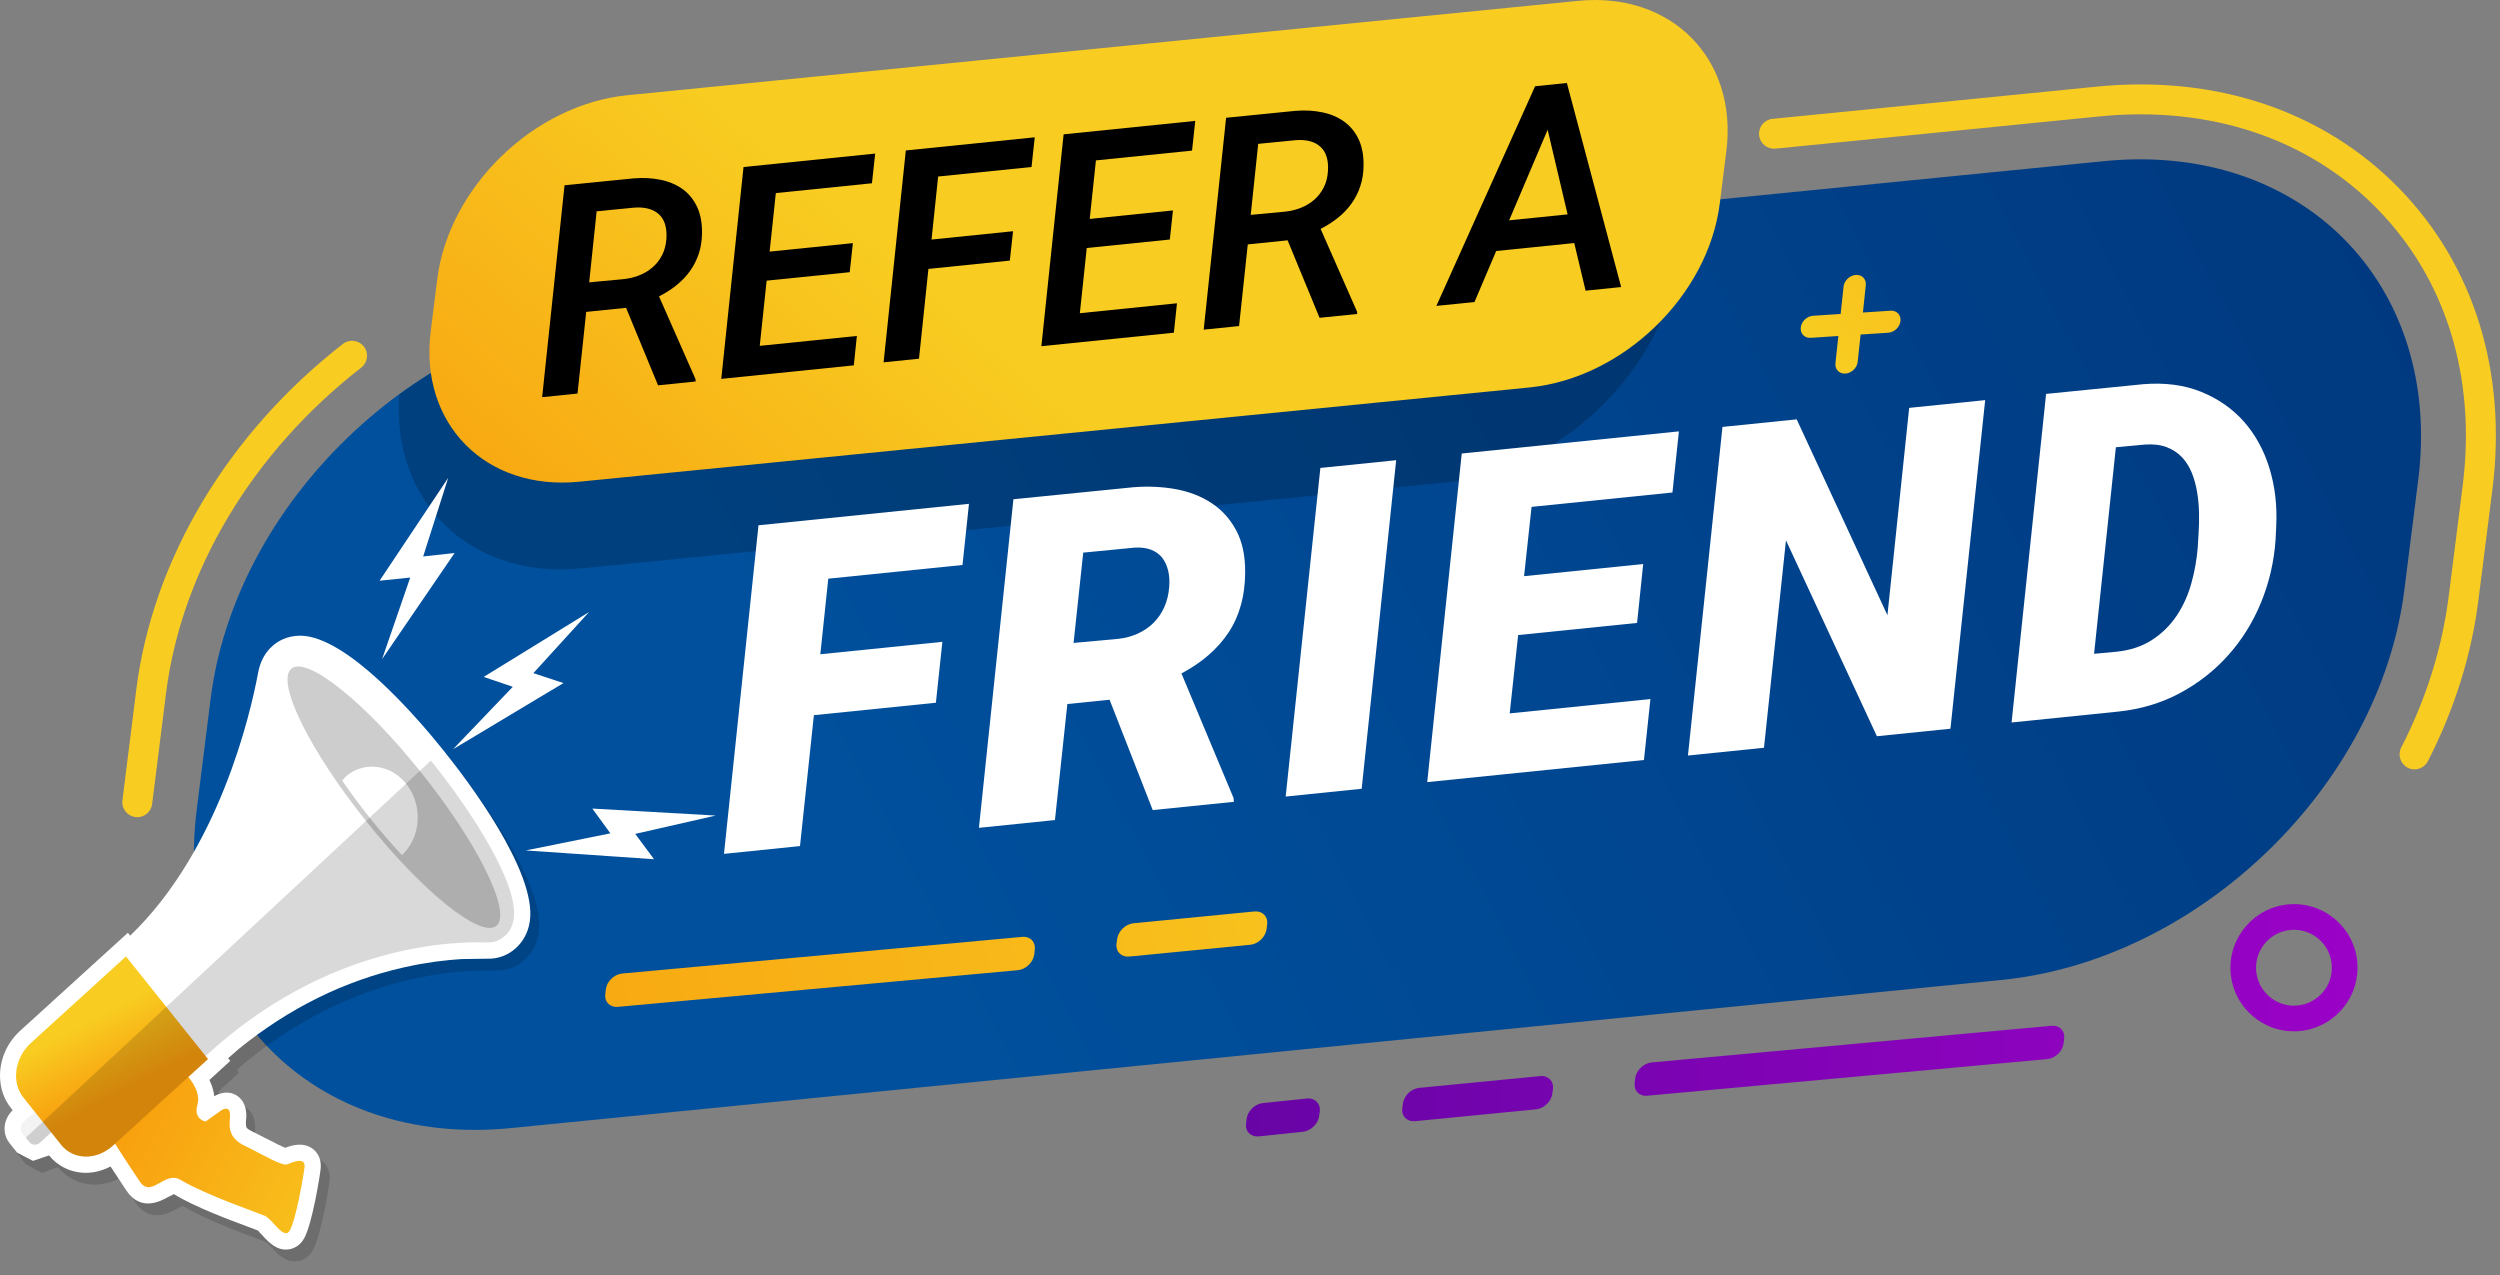 <svg width="100" height="51" viewBox="0 0 100 51" fill="none" xmlns="http://www.w3.org/2000/svg">
<rect x="0" y="0" width="100" height="51" fill="#808080" stroke="none"/>
<path d="M97.114 30.45C98.182 28.371 98.863 26.193 99.139 23.981L99.7 19.558C100.285 14.874 98.959 10.603 95.968 7.537C92.943 4.435 88.644 2.991 83.862 3.466L70.901 4.754V4.752C70.573 4.786 70.332 5.079 70.364 5.409C70.396 5.737 70.689 5.976 71.019 5.946L83.983 4.656C88.394 4.217 92.346 5.537 95.109 8.372C97.843 11.175 99.051 15.093 98.51 19.408L97.951 23.831C97.69 25.907 97.052 27.948 96.048 29.903C95.898 30.198 96.014 30.556 96.309 30.709C96.603 30.862 96.964 30.743 97.114 30.45Z" fill="#F8CC21"/>
<path d="M13.716 13.757C9.118 17.333 6.107 22.373 5.451 27.586L4.897 32.013C4.856 32.342 5.088 32.642 5.417 32.682C5.745 32.724 6.044 32.49 6.085 32.163L6.641 27.736C7.255 22.836 10.102 18.084 14.452 14.702C14.712 14.498 14.76 14.123 14.556 13.863C14.352 13.601 13.975 13.555 13.716 13.757Z" fill="#F8CC21"/>
<path d="M96.172 23.61C95.189 31.432 87.971 38.414 80.05 39.199L20.434 45.123C12.515 45.911 6.887 40.207 7.869 32.387L8.424 27.959C9.406 20.137 16.626 13.155 24.549 12.369L84.163 6.446C92.086 5.656 97.709 11.362 96.731 19.182L96.172 23.61Z" fill="url(#paint0_linear_64_96)"/>
<path opacity="0.2" d="M24.548 12.368C21.472 12.673 18.509 13.919 15.968 15.778C15.66 20.085 18.819 23.176 23.26 22.735L57.811 19.301C62.403 18.843 66.589 14.796 67.155 10.265L67.427 8.105L24.548 12.368Z" fill="black"/>
<path d="M68.791 8.138C68.328 11.83 64.919 15.125 61.179 15.498L23.162 19.269C19.422 19.64 16.766 16.948 17.228 13.253L17.49 11.166C17.955 7.472 21.365 4.176 25.103 3.808L63.122 0.034C66.859 -0.336 69.518 2.356 69.054 6.048L68.791 8.138Z" fill="url(#paint1_linear_64_96)"/>
<path d="M50.664 37.158C50.624 37.476 50.334 37.76 50.009 37.791L45.173 38.262C44.851 38.294 44.622 38.062 44.66 37.745L44.686 37.563C44.724 37.248 45.018 36.963 45.341 36.931L50.177 36.458C50.497 36.43 50.728 36.66 50.686 36.975L50.664 37.158Z" fill="url(#paint2_linear_64_96)"/>
<path d="M41.371 38.172C41.331 38.49 41.038 38.776 40.716 38.807L24.72 40.274C24.4 40.304 24.169 40.074 24.213 39.755L24.234 39.574C24.27 39.258 24.563 38.975 24.887 38.941L40.883 37.476C41.204 37.442 41.432 37.672 41.39 37.994L41.371 38.172Z" fill="url(#paint3_linear_64_96)"/>
<path d="M91.591 36.171C90.193 36.266 89.13 37.48 89.223 38.877C89.268 39.556 89.575 40.176 90.085 40.623C90.596 41.069 91.251 41.292 91.928 41.247C93.271 41.156 94.301 40.036 94.301 38.713C94.301 38.656 94.299 38.598 94.295 38.541C94.251 37.863 93.946 37.244 93.436 36.797C92.925 36.348 92.269 36.126 91.591 36.171ZM90.76 39.851C90.454 39.583 90.273 39.214 90.245 38.809C90.19 37.976 90.824 37.251 91.658 37.195C92.062 37.168 92.453 37.3 92.759 37.569C93.063 37.835 93.244 38.204 93.271 38.607C93.271 38.608 93.271 38.608 93.271 38.609C93.328 39.443 92.694 40.167 91.858 40.224C91.456 40.25 91.065 40.118 90.76 39.851ZM94.295 38.541C94.295 38.54 94.295 38.54 94.295 38.539C94.295 38.54 94.295 38.541 94.295 38.541Z" fill="url(#paint4_linear_64_96)"/>
<path d="M56.115 44.148C56.155 43.83 56.445 43.547 56.768 43.514L61.606 43.044C61.927 43.011 62.157 43.243 62.118 43.56L62.093 43.743C62.055 44.057 61.76 44.343 61.438 44.374L56.6 44.847C56.28 44.876 56.049 44.645 56.093 44.331L56.115 44.148Z" fill="url(#paint5_linear_64_96)"/>
<path d="M49.865 44.756C49.905 44.438 50.195 44.155 50.517 44.123L52.279 43.941C52.6 43.908 52.83 44.14 52.791 44.457L52.766 44.64C52.728 44.954 52.432 45.239 52.111 45.271L50.35 45.456C50.03 45.484 49.799 45.254 49.843 44.939L49.865 44.756Z" fill="url(#paint6_linear_64_96)"/>
<path d="M65.407 43.133C65.447 42.815 65.74 42.531 66.063 42.498L82.058 41.031C82.378 41.002 82.609 41.232 82.566 41.55L82.545 41.73C82.508 42.047 82.215 42.33 81.891 42.364L65.896 43.828C65.575 43.862 65.346 43.632 65.389 43.311L65.407 43.133Z" fill="url(#paint7_linear_64_96)"/>
<path fill-rule="evenodd" clip-rule="evenodd" d="M17.929 19.112L16.927 22.258L18.185 22.12L15.283 26.366L16.409 23.102L15.184 23.229L17.929 19.112Z" fill="white"/>
<path fill-rule="evenodd" clip-rule="evenodd" d="M23.56 24.483L21.335 26.926L22.538 27.323L18.122 29.969L20.512 27.472L19.347 27.077L23.56 24.483Z" fill="white"/>
<path fill-rule="evenodd" clip-rule="evenodd" d="M28.628 32.622L25.409 33.356L26.162 34.369L21.031 34.018L24.415 33.333L23.693 32.343L28.628 32.622Z" fill="white"/>
<path opacity="0.15" d="M11.235 26.328H11.231C11.035 26.512 10.779 26.842 10.675 27.391C10.369 29.052 9.098 34.509 5.56 37.898C5.53 37.861 5.468 37.784 5.468 37.784L1.152 41.71C0.564 42.249 0.292 43.023 0.369 43.74C0.407 44.119 0.546 44.482 0.788 44.784C0.788 44.784 0.842 44.851 0.861 44.876C0.621 45.109 0.51 45.424 0.542 45.721C0.559 45.891 0.626 46.057 0.738 46.197L1.034 46.574C1.045 46.587 1.677 46.912 1.677 46.912C1.677 46.912 2.188 46.732 2.315 46.687C2.644 47.092 3.112 47.336 3.637 47.378C4.028 47.41 4.42 47.316 4.78 47.131C5.074 47.582 5.418 48.104 5.418 48.104C6.001 48.959 6.803 48.504 7.07 48.353L7.311 48.234C8.151 48.751 9.577 49.282 10.339 49.567L10.694 49.702C10.647 49.676 10.842 49.876 10.842 49.876C11.099 50.155 11.415 50.503 11.891 50.446C12.047 50.426 12.332 50.342 12.525 49.988C12.845 49.392 13.147 47.556 13.182 47.226C13.218 46.89 13.101 46.594 12.854 46.419C12.489 46.15 12.05 46.271 11.77 46.379C11.614 46.323 11.277 46.154 11.035 46.029L10.438 45.727C10.261 45.641 10.203 45.597 10.19 45.483C10.188 45.427 10.19 45.355 10.2 45.252L10.205 45.117C10.208 45.054 10.203 44.994 10.2 44.94C10.157 44.537 9.929 44.348 9.782 44.268C9.522 44.123 9.211 44.156 8.916 44.321C8.916 44.312 8.921 44.299 8.918 44.286C8.898 44.082 8.828 43.874 8.729 43.668C8.921 43.494 9.564 42.907 9.564 42.907C9.564 42.907 9.507 42.836 9.473 42.797C9.69 42.611 9.91 42.418 9.91 42.418C11.931 40.789 14.135 39.7 16.493 39.166C16.529 39.159 17.159 39.029 17.159 39.029L17.769 38.932C17.773 38.932 18.322 38.871 18.322 38.871L18.804 38.834C18.808 38.834 19.838 38.818 19.838 38.818C20.272 38.834 20.67 38.681 20.993 38.389C21.211 38.191 21.476 37.843 21.551 37.295C21.824 35.321 19.018 31.636 18.151 30.555C18.147 30.551 18.065 30.451 18.065 30.451C16.994 29.118 14.227 25.925 12.383 25.896C11.826 25.898 11.455 26.128 11.235 26.328Z" fill="black"/>
<path d="M10.88 25.856C10.68 26.037 10.42 26.367 10.322 26.921C10.016 28.582 8.744 34.034 5.207 37.426C5.177 37.388 5.115 37.311 5.115 37.311L0.799 41.237C0.208 41.779 -0.066 42.552 0.014 43.268C0.055 43.649 0.191 44.009 0.432 44.313C0.432 44.313 0.486 44.379 0.507 44.408C0.268 44.639 0.154 44.954 0.188 45.251C0.203 45.42 0.27 45.587 0.384 45.729L0.682 46.102C0.689 46.112 1.321 46.435 1.321 46.435C1.321 46.435 1.835 46.258 1.961 46.217C2.287 46.617 2.757 46.867 3.284 46.908C3.675 46.939 4.065 46.844 4.422 46.66C4.72 47.111 5.063 47.633 5.063 47.633C5.645 48.489 6.453 48.031 6.717 47.884L6.956 47.765C7.795 48.282 9.221 48.813 9.986 49.094L10.339 49.231C10.29 49.207 10.487 49.405 10.487 49.405C10.742 49.686 11.063 50.034 11.536 49.977C11.693 49.956 11.982 49.872 12.176 49.517C12.491 48.92 12.79 47.087 12.825 46.757C12.864 46.421 12.746 46.128 12.499 45.946C12.135 45.681 11.693 45.801 11.414 45.912C11.261 45.854 10.924 45.685 10.678 45.555L10.082 45.254C9.907 45.168 9.85 45.128 9.841 45.015C9.83 44.959 9.835 44.884 9.843 44.784L9.854 44.647C9.854 44.581 9.85 44.526 9.843 44.469C9.8 44.066 9.573 43.876 9.429 43.797C9.167 43.652 8.857 43.683 8.561 43.853C8.561 43.839 8.567 43.829 8.567 43.818C8.542 43.612 8.474 43.404 8.377 43.198C8.567 43.021 9.212 42.435 9.212 42.435C9.212 42.435 9.152 42.366 9.125 42.329C9.338 42.143 9.559 41.95 9.559 41.95C11.576 40.317 13.783 39.23 16.144 38.698C16.175 38.686 16.806 38.561 16.806 38.561L17.417 38.466L17.964 38.403L18.452 38.363C18.454 38.363 19.482 38.348 19.482 38.348C19.919 38.363 20.317 38.213 20.638 37.921C20.854 37.723 21.124 37.375 21.196 36.829C21.467 34.85 18.664 31.167 17.795 30.089C17.793 30.083 17.71 29.98 17.71 29.98C16.642 28.649 13.877 25.456 12.027 25.427C11.47 25.425 11.097 25.656 10.88 25.856Z" fill="white"/>
<path d="M7.414 42.942C7.414 42.942 8.074 43.6 7.899 44.185C7.724 44.777 8.223 44.861 8.223 44.861C8.223 44.861 8.724 44.506 8.844 44.419C8.963 44.34 9.211 44.243 9.201 44.624C9.185 45 9.07 45.489 9.798 45.837C10.522 46.185 11.297 46.67 11.508 46.568C11.719 46.476 12.229 46.267 12.182 46.685C12.133 47.099 11.84 48.764 11.601 49.206C11.363 49.648 10.907 48.764 10.586 48.629C10.262 48.493 8.275 47.813 7.252 47.213C6.604 46.777 6.066 47.954 5.597 47.268C5.13 46.581 4.514 45.612 4.514 45.612L7.414 42.942Z" fill="url(#paint8_linear_64_96)"/>
<path d="M2.361 45.013L1.603 45.705C1.472 45.819 1.291 45.816 1.187 45.696L0.889 45.319C0.791 45.197 0.816 44.998 0.945 44.877L1.709 44.188L2.361 45.013Z" fill="#F3F3F3"/>
<path d="M8.118 42.337L5.046 38.492C9.549 34.765 10.784 27.99 10.961 27.036C11.028 26.681 11.18 26.461 11.314 26.338C11.448 26.22 11.677 26.074 12.016 26.076C13.31 26.093 15.668 28.465 17.29 30.489C18.908 32.518 20.74 35.368 20.552 36.738C20.504 37.095 20.336 37.315 20.203 37.433C20.069 37.556 19.839 37.706 19.499 37.698C18.265 37.661 13.076 37.688 8.118 42.337Z" fill="white"/>
<path d="M16.844 30.898C19.115 33.731 20.466 36.476 19.869 37.021C19.267 37.569 16.939 35.714 14.67 32.877C12.399 30.044 11.04 27.304 11.644 26.756C12.246 26.205 14.576 28.059 16.844 30.898Z" fill="#CDCDCD"/>
<path d="M13.688 31.223C14.037 31.731 14.415 32.244 14.818 32.745C15.226 33.258 15.649 33.744 16.076 34.204C16.756 33.572 16.915 32.473 16.424 31.612C16.155 31.149 15.752 30.831 15.28 30.716C14.816 30.599 14.345 30.685 13.947 30.966C13.851 31.035 13.765 31.131 13.688 31.223Z" fill="white"/>
<path d="M8.321 42.363L4.518 45.826C3.864 46.421 2.939 46.407 2.448 45.796L0.937 43.905C0.447 43.293 0.581 42.316 1.235 41.72L5.04 38.258L8.321 42.363Z" fill="url(#paint9_linear_64_96)"/>
<path opacity="0.15" d="M20.551 36.738C20.74 35.368 18.908 32.518 17.289 30.489C17.268 30.468 17.255 30.443 17.235 30.424L1.034 45.505L1.186 45.696C1.29 45.817 1.471 45.819 1.602 45.705L2.048 45.292L2.446 45.796C2.937 46.407 3.862 46.421 4.516 45.826L8.319 42.363L8.221 42.245C13.149 37.687 18.274 37.656 19.496 37.698C19.836 37.707 20.066 37.556 20.2 37.433C20.336 37.316 20.504 37.096 20.551 36.738Z" fill="black"/>
<path d="M25.043 12.313L23.448 12.476L23.101 15.742L21.686 15.887L22.582 7.411L25.343 7.135C25.73 7.103 26.09 7.121 26.427 7.193C26.762 7.26 27.053 7.385 27.302 7.563C27.549 7.742 27.744 7.978 27.883 8.272C28.021 8.567 28.087 8.922 28.081 9.338C28.076 9.629 28.034 9.901 27.951 10.152C27.866 10.401 27.75 10.631 27.601 10.84C27.451 11.05 27.27 11.238 27.061 11.407C26.852 11.577 26.619 11.726 26.361 11.855L27.823 15.172V15.26L26.322 15.413L25.043 12.313ZM23.567 11.294L24.936 11.166C25.165 11.142 25.381 11.09 25.584 11.008C25.785 10.927 25.963 10.817 26.117 10.68C26.273 10.543 26.396 10.379 26.491 10.191C26.587 10 26.64 9.786 26.657 9.545C26.684 9.108 26.587 8.786 26.361 8.575C26.134 8.366 25.808 8.276 25.38 8.304L23.866 8.452L23.567 11.294Z" fill="black"/>
<path d="M33.989 10.888L30.665 11.226L30.39 13.834L34.275 13.438L34.152 14.614L28.851 15.155L29.741 6.681L35.007 6.143L34.878 7.331L31.033 7.723L30.785 10.064L34.115 9.725L33.989 10.888Z" fill="black"/>
<path d="M40.393 10.424L37.137 10.756L36.76 14.348L35.344 14.493L36.233 6.018L41.39 5.492L41.261 6.68L37.526 7.061L37.261 9.582L40.522 9.249L40.393 10.424Z" fill="black"/>
<path d="M46.793 9.581L43.47 9.92L43.194 12.528L47.079 12.131L46.955 13.308L41.655 13.848L42.545 5.373L47.81 4.836L47.682 6.024L43.837 6.416L43.589 8.757L46.918 8.417L46.793 9.581Z" fill="black"/>
<path d="M51.505 9.613L49.911 9.776L49.563 13.042L48.148 13.186L49.044 4.711L51.806 4.435C52.191 4.403 52.553 4.421 52.889 4.493C53.224 4.56 53.514 4.684 53.764 4.863C54.011 5.042 54.206 5.278 54.346 5.572C54.483 5.867 54.55 6.222 54.542 6.638C54.538 6.93 54.495 7.201 54.411 7.451C54.328 7.701 54.212 7.931 54.062 8.14C53.913 8.349 53.733 8.538 53.523 8.707C53.312 8.877 53.08 9.026 52.824 9.155L54.285 12.472V12.559L52.782 12.712L51.505 9.613ZM50.029 8.595L51.398 8.466C51.627 8.443 51.843 8.39 52.045 8.308C52.248 8.227 52.425 8.117 52.58 7.981C52.733 7.843 52.858 7.68 52.953 7.491C53.048 7.301 53.103 7.087 53.118 6.846C53.147 6.41 53.048 6.086 52.824 5.877C52.597 5.667 52.27 5.576 51.842 5.606L50.328 5.754L50.029 8.595Z" fill="black"/>
<path d="M62.97 9.722L59.848 10.04L58.979 12.081L57.455 12.236L61.404 3.45L62.675 3.319L64.846 11.482L63.424 11.627L62.97 9.722ZM60.366 8.813L62.704 8.575L61.906 5.19L60.366 8.813Z" fill="black"/>
<path d="M75.622 12.428L74.517 12.501L74.632 11.409C74.658 11.165 74.48 10.98 74.235 10.997C73.988 11.014 73.768 11.224 73.742 11.466L73.626 12.558L72.522 12.631C72.275 12.648 72.056 12.858 72.031 13.101C72.004 13.345 72.183 13.529 72.429 13.513L73.534 13.44L73.418 14.534C73.393 14.776 73.571 14.96 73.818 14.943C74.062 14.927 74.284 14.717 74.308 14.473L74.424 13.381L75.528 13.31C75.774 13.292 75.995 13.083 76.02 12.839C76.045 12.596 75.868 12.412 75.622 12.428Z" fill="url(#paint10_linear_64_96)"/>
<path d="M37.436 28.109L32.556 28.607L32 33.843L28.959 34.154L30.34 21.011L38.759 20.153L38.5 22.599L33.131 23.147L32.813 26.17L37.695 25.673L37.436 28.109Z" fill="white"/>
<path d="M44.383 27.989L42.694 28.161L42.198 32.802L39.157 33.113L40.537 19.97L45.329 19.49C45.924 19.442 46.49 19.469 47.031 19.566C47.572 19.666 48.048 19.851 48.46 20.122C48.872 20.392 49.201 20.756 49.445 21.209C49.69 21.664 49.81 22.222 49.807 22.883C49.804 23.823 49.585 24.624 49.152 25.285C48.718 25.945 48.088 26.497 47.258 26.938L49.343 31.922L49.354 32.073L46.109 32.403L44.383 27.989ZM42.943 25.717L44.722 25.554C45.012 25.524 45.277 25.453 45.517 25.342C45.757 25.231 45.968 25.087 46.147 24.908C46.326 24.728 46.468 24.519 46.574 24.279C46.681 24.04 46.746 23.772 46.768 23.478C46.788 23.239 46.772 23.018 46.724 22.817C46.674 22.617 46.594 22.447 46.484 22.305C46.373 22.166 46.226 22.06 46.043 21.99C45.859 21.919 45.642 21.891 45.393 21.904L43.329 22.105L42.943 25.717Z" fill="white"/>
<path d="M54.467 31.551L51.427 31.862L52.815 18.717L55.847 18.408L54.467 31.551Z" fill="white"/>
<path d="M65.483 24.917L60.726 25.402L60.388 28.536L66.017 27.962L65.758 30.4L57.089 31.285L58.47 18.14L67.156 17.255L66.898 19.7L61.262 20.275L60.963 23.047L65.728 22.561L65.483 24.917Z" fill="white"/>
<path d="M78.018 29.149L75.076 29.449L71.439 21.614L70.559 29.91L67.518 30.221L68.899 17.077L71.868 16.774L75.497 24.61L76.367 16.315L79.407 16.005L78.018 29.149Z" fill="white"/>
<path d="M80.463 28.899L81.844 15.756L85.738 15.367C86.605 15.298 87.378 15.399 88.054 15.676C88.732 15.952 89.3 16.35 89.759 16.868C90.216 17.386 90.557 18.008 90.778 18.729C90.999 19.45 91.09 20.224 91.049 21.05L91.023 21.597C90.961 22.473 90.767 23.306 90.442 24.099C90.117 24.892 89.678 25.595 89.128 26.21C88.578 26.826 87.93 27.332 87.184 27.731C86.438 28.128 85.614 28.374 84.713 28.465L80.463 28.899ZM84.635 17.891L83.763 26.152L84.653 26.07C85.204 26.013 85.676 25.858 86.071 25.604C86.466 25.349 86.794 25.03 87.054 24.646C87.315 24.262 87.513 23.832 87.648 23.353C87.784 22.875 87.871 22.386 87.91 21.89L87.944 21.331C87.962 21.068 87.967 20.794 87.961 20.508C87.954 20.224 87.929 19.947 87.883 19.676C87.838 19.408 87.769 19.153 87.671 18.912C87.574 18.672 87.444 18.465 87.281 18.291C87.117 18.118 86.915 17.983 86.672 17.889C86.43 17.795 86.141 17.759 85.801 17.782L84.635 17.891Z" fill="white"/>
<defs>
<linearGradient id="paint0_linear_64_96" x1="132.423" y1="-16.387" x2="34.983" y2="34.897" gradientUnits="userSpaceOnUse">
<stop stop-color="#00296B"/>
<stop offset="1" stop-color="#00509D"/>
</linearGradient>
<linearGradient id="paint1_linear_64_96" x1="39.448" y1="13.584" x2="24.036" y2="31.263" gradientUnits="userSpaceOnUse">
<stop stop-color="#F8CC21"/>
<stop offset="1" stop-color="#F89C0D"/>
</linearGradient>
<linearGradient id="paint2_linear_64_96" x1="61.767" y1="34.002" x2="10.135" y2="46.312" gradientUnits="userSpaceOnUse">
<stop stop-color="#F8CC21"/>
<stop offset="1" stop-color="#F89C0D"/>
</linearGradient>
<linearGradient id="paint3_linear_64_96" x1="61.307" y1="32.079" x2="9.68" y2="44.387" gradientUnits="userSpaceOnUse">
<stop stop-color="#F8CC21"/>
<stop offset="1" stop-color="#F89C0D"/>
</linearGradient>
<linearGradient id="paint4_linear_64_96" x1="97.355" y1="38.709" x2="29.668" y2="38.709" gradientUnits="userSpaceOnUse">
<stop stop-color="#9E02C9"/>
<stop offset="1" stop-color="#510597"/>
</linearGradient>
<linearGradient id="paint5_linear_64_96" x1="97.359" y1="43.945" x2="29.656" y2="43.945" gradientUnits="userSpaceOnUse">
<stop stop-color="#9E02C9"/>
<stop offset="1" stop-color="#510597"/>
</linearGradient>
<linearGradient id="paint6_linear_64_96" x1="97.365" y1="44.698" x2="29.656" y2="44.698" gradientUnits="userSpaceOnUse">
<stop stop-color="#9E02C9"/>
<stop offset="1" stop-color="#510597"/>
</linearGradient>
<linearGradient id="paint7_linear_64_96" x1="97.355" y1="42.431" x2="29.66" y2="42.431" gradientUnits="userSpaceOnUse">
<stop stop-color="#9E02C9"/>
<stop offset="1" stop-color="#510597"/>
</linearGradient>
<linearGradient id="paint8_linear_64_96" x1="15.693" y1="49.337" x2="4.585" y2="43.64" gradientUnits="userSpaceOnUse">
<stop stop-color="#F8CC21"/>
<stop offset="1" stop-color="#F89C0D"/>
</linearGradient>
<linearGradient id="paint9_linear_64_96" x1="3.456" y1="40.927" x2="4.894" y2="43.665" gradientUnits="userSpaceOnUse">
<stop stop-color="#F8CC21"/>
<stop offset="1" stop-color="#F89C0D"/>
</linearGradient>
<linearGradient id="paint10_linear_64_96" x1="72.988" y1="14.061" x2="85.288" y2="0.385" gradientUnits="userSpaceOnUse">
<stop stop-color="#F8CC21"/>
<stop offset="1" stop-color="#F89C0D"/>
</linearGradient>
</defs>
</svg>
